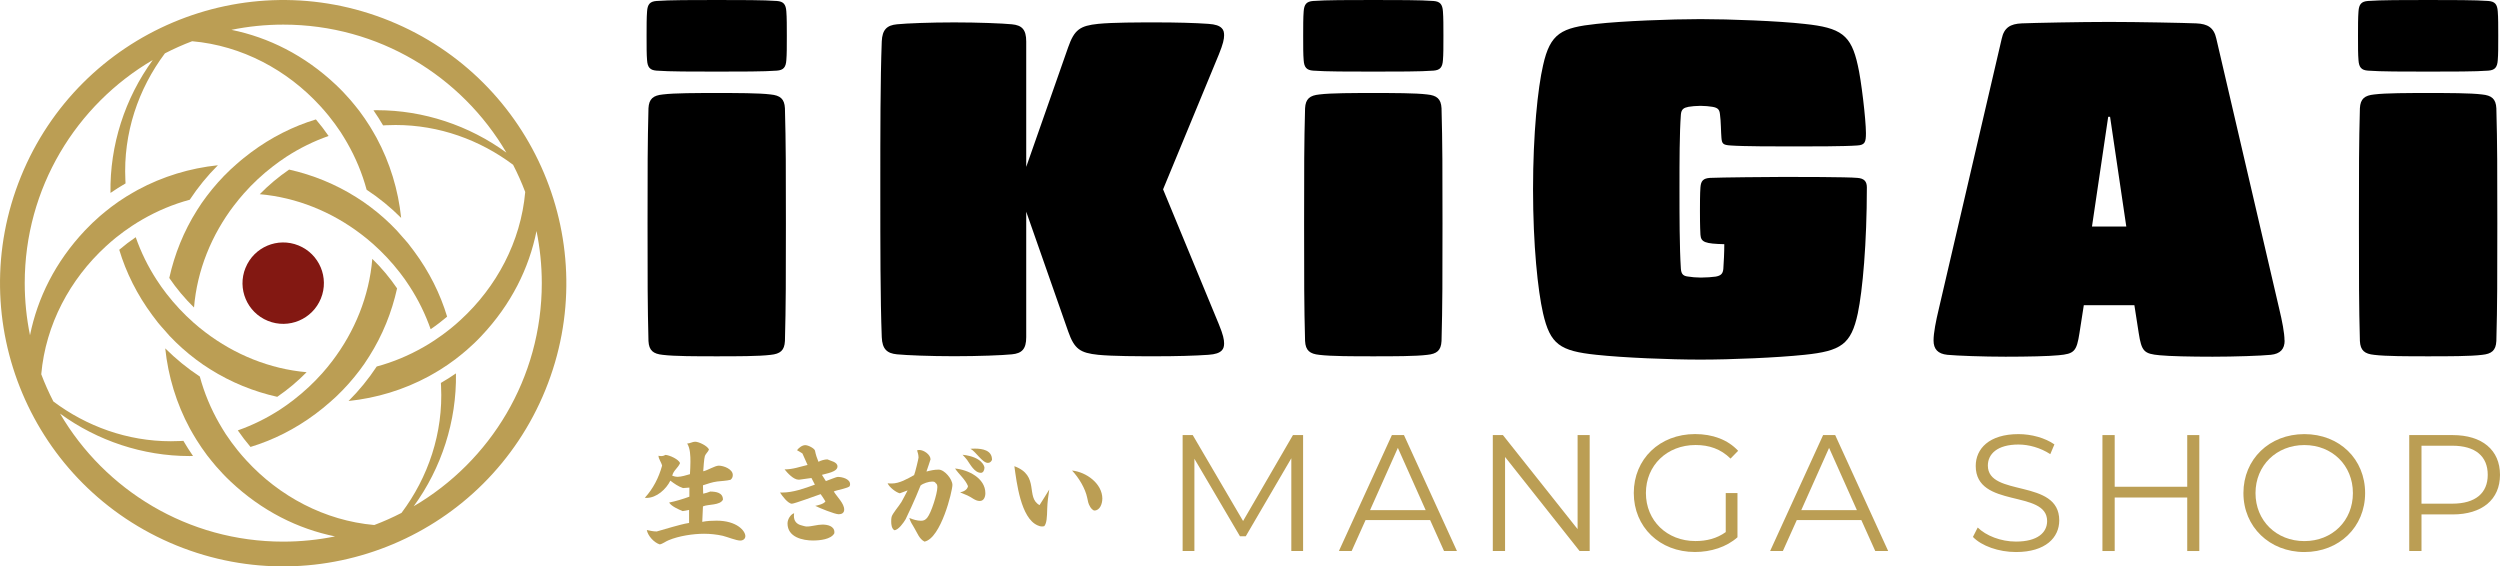 <?xml version="1.0" encoding="UTF-8"?><svg id="Calque_2" xmlns="http://www.w3.org/2000/svg" viewBox="0 0 569.03 128.92"><defs><style>.cls-1{fill:#bb9e54;}.cls-1,.cls-2,.cls-3{stroke-width:0px;}.cls-3{fill:#831812;}</style></defs><g id="Calque_1-2"><path class="cls-2" d="m176.81.22c1.52.11,2.06.76,2.17,2.39.11,1.3.11,3.47.11,5.54,0,2.61,0,4.23-.11,5.54-.11,1.63-.65,2.28-2.17,2.39-2.82.22-8.36.22-13.68.22s-10.85,0-13.68-.22c-1.52-.11-2.06-.76-2.17-2.39-.11-1.3-.11-2.93-.11-5.54,0-2.06,0-4.23.11-5.54.11-1.63.65-2.28,2.17-2.39,2.82-.22,8.36-.22,13.68-.22s10.86,0,13.68.22Zm-1.41,21.28c2.17.22,3.15.98,3.26,3.15.22,8.03.22,14.33.22,26.27s0,18.67-.22,26.7c-.11,2.17-1.08,2.93-3.26,3.15-2.6.33-7.71.33-12.27.33s-9.66,0-12.27-.33c-2.17-.22-3.15-.98-3.26-3.15-.21-8.03-.21-14.33-.21-26.7s0-18.24.21-26.27c.11-2.17,1.09-2.93,3.26-3.15,2.61-.33,7.82-.33,12.27-.33s9.66,0,12.27.33Z"/><path class="cls-2" d="m278.62,78.15c0,.65-.11,1.19-.54,1.63-.54.54-1.41.87-3.04.98-3.04.22-7.49.33-11.72.33s-9.99,0-13.35-.33c-4.12-.43-5.43-1.3-6.84-5.32l-9.55-27.25v28.55c0,2.71-.98,3.69-3.26,3.91-2.17.22-7.6.43-13.13.43s-10.86-.22-13.02-.43c-2.28-.22-3.36-1.19-3.47-3.91-.33-8.79-.33-20.73-.33-33.65s0-24.86.33-33.65c.11-2.71,1.19-3.69,3.47-3.91,2.17-.22,7.6-.43,13.02-.43s10.96.22,13.13.43c2.28.22,3.26,1.19,3.26,3.91v28.55l9.55-27.24c1.41-4.02,2.71-4.89,6.84-5.32,3.37-.33,9.12-.33,13.35-.33s8.68.11,11.72.33c1.63.11,2.5.43,3.04.98.44.43.54.98.54,1.63,0,.87-.22,1.95-1.19,4.34l-12.7,30.72,12.7,30.72c.98,2.39,1.19,3.47,1.19,4.34Z"/><path class="cls-2" d="m326.26.22c1.52.11,2.06.76,2.17,2.39.11,1.3.11,3.47.11,5.54,0,2.61,0,4.23-.11,5.54-.11,1.63-.65,2.28-2.17,2.39-2.82.22-8.36.22-13.68.22s-10.85,0-13.68-.22c-1.52-.11-2.06-.76-2.17-2.39-.11-1.3-.11-2.93-.11-5.54,0-2.06,0-4.23.11-5.54.11-1.63.65-2.28,2.17-2.39,2.82-.22,8.36-.22,13.68-.22s10.86,0,13.68.22Zm-1.41,21.28c2.17.22,3.15.98,3.26,3.15.22,8.03.22,14.33.22,26.27s0,18.67-.22,26.7c-.11,2.17-1.08,2.93-3.26,3.15-2.6.33-7.71.33-12.27.33s-9.66,0-12.27-.33c-2.17-.22-3.15-.98-3.26-3.15-.22-8.03-.22-14.33-.22-26.7s0-18.24.22-26.27c.11-2.17,1.09-2.93,3.26-3.15,2.61-.33,7.82-.33,12.27-.33s9.66,0,12.27.33Z"/><path class="cls-2" d="m424.92,42.66c0,12.7-.97,23.45-2.06,28.66-1.52,7.06-3.8,8.58-12.16,9.44-6.19.65-16.61,1.09-23.66,1.09s-17.48-.43-23.66-1.09c-8.36-.87-10.53-2.39-12.16-9.44-1.19-5.21-2.28-15.52-2.28-28.22s1.08-23.01,2.28-28.22c1.63-7.38,4.23-8.58,12.16-9.44,5.75-.65,17.04-1.09,23.66-1.09s17.91.43,23.66,1.09c8.36.87,10.64,2.5,12.16,9.44.76,3.15,1.85,12.37,1.85,15.41,0,2.06-.22,2.71-1.95,2.82-2.82.22-10.53.22-14.44.22s-11.61,0-14.44-.22c-1.74-.11-1.95-.43-2.06-1.74-.11-1.19-.11-3.8-.33-5.32-.11-1.08-.43-1.52-1.74-1.74-.54-.11-1.84-.22-2.71-.22s-2.17.11-2.71.22c-1.09.22-1.63.54-1.74,1.74-.32,4.34-.32,10.64-.32,17.04,0,5.75,0,13.24.32,18.13.11,1.3.65,1.63,1.74,1.74.54.11,1.84.22,2.82.22,1.19,0,2.61-.11,3.36-.22,1.19-.22,1.63-.65,1.74-1.74.11-1.63.22-3.69.22-5.64-4.34-.11-5.32-.43-5.43-2.17-.11-1.95-.11-4.34-.11-5.43,0-1.19,0-4.02.11-5.32.11-1.52.65-2.06,2.17-2.17,2.17-.11,14.11-.22,16.82-.22s14.55,0,16.72.22c1.52.11,2.17.76,2.17,2.17Z"/><path class="cls-2" d="m520.01,77.5c0,1.95-.98,3.04-3.15,3.26-2.17.22-8.25.43-13.24.43s-9.88-.11-12.05-.33c-3.58-.33-4.12-.87-4.78-5.1l-.98-6.3h-11.51l-.98,6.3c-.65,4.23-1.19,4.78-4.78,5.1-2.17.22-7.06.33-12.05.33s-11.07-.22-13.24-.43c-2.17-.22-3.15-1.3-3.15-3.26,0-1.74.54-4.45,1.19-7.16l14.33-61.55c.54-2.5,1.95-3.36,4.56-3.47,2.61-.11,13.35-.33,19.86-.33s17.26.22,19.86.33c2.61.11,4.02.98,4.56,3.47l14.33,61.55c.65,2.71,1.19,5.43,1.19,7.16Zm-43.85-25.94h7.81l-3.69-24.97h-.43l-3.69,24.97Z"/><path class="cls-2" d="m566.35.22c1.52.11,2.06.76,2.17,2.39.11,1.3.11,3.47.11,5.54,0,2.61,0,4.23-.11,5.54-.11,1.63-.65,2.28-2.17,2.39-2.82.22-8.36.22-13.68.22s-10.85,0-13.68-.22c-1.52-.11-2.06-.76-2.17-2.39-.11-1.3-.11-2.93-.11-5.54,0-2.06,0-4.23.11-5.54.11-1.63.65-2.28,2.17-2.39,2.82-.22,8.36-.22,13.68-.22s10.86,0,13.68.22Zm-1.41,21.28c2.17.22,3.15.98,3.26,3.15.22,8.03.22,14.33.22,26.27s0,18.67-.22,26.7c-.11,2.17-1.08,2.93-3.26,3.15-2.6.33-7.71.33-12.27.33s-9.66,0-12.27-.33c-2.17-.22-3.15-.98-3.26-3.15-.22-8.03-.22-14.33-.22-26.7s0-18.24.22-26.27c.11-2.17,1.09-2.93,3.26-3.15,2.61-.33,7.82-.33,12.27-.33s9.66,0,12.27.33Z"/><path class="cls-1" d="m296.6,99.03v26.39h-2.68v-21.11l-10.37,17.75h-1.32l-10.37-17.64v21h-2.68v-26.39h2.3l11.46,19.56,11.35-19.56h2.3Z"/><path class="cls-1" d="m325.52,118.37h-14.7l-3.17,7.05h-2.9l12.06-26.39h2.75l12.06,26.39h-2.94l-3.17-7.05Zm-1.02-2.26l-6.33-14.17-6.33,14.17h12.67Z"/><path class="cls-1" d="m361.83,99.03v26.39h-2.3l-16.96-21.41v21.41h-2.79v-26.39h2.3l17,21.41v-21.41h2.75Z"/><path class="cls-1" d="m392.79,112.23h2.68v10.06c-2.49,2.22-6.03,3.35-9.69,3.35-8.03,0-13.91-5.69-13.91-13.42s5.88-13.42,13.95-13.42c4,0,7.46,1.28,9.8,3.81l-1.73,1.77c-2.22-2.19-4.86-3.09-7.95-3.09-6.52,0-11.31,4.64-11.31,10.93s4.79,10.93,11.27,10.93c2.53,0,4.86-.57,6.9-2.04v-8.9Z"/><path class="cls-1" d="m423.67,118.37h-14.7l-3.17,7.05h-2.9l12.06-26.39h2.75l12.06,26.39h-2.94l-3.17-7.05Zm-1.02-2.26l-6.33-14.17-6.33,14.17h12.67Z"/><path class="cls-1" d="m449.06,122.22l1.09-2.15c1.88,1.85,5.24,3.2,8.71,3.2,4.94,0,7.09-2.07,7.09-4.67,0-7.24-16.25-2.79-16.25-12.55,0-3.88,3.02-7.24,9.73-7.24,2.98,0,6.07.87,8.18,2.34l-.94,2.22c-2.26-1.47-4.9-2.19-7.24-2.19-4.82,0-6.97,2.15-6.97,4.79,0,7.24,16.25,2.87,16.25,12.48,0,3.88-3.09,7.2-9.84,7.2-3.96,0-7.84-1.39-9.8-3.43Z"/><path class="cls-1" d="m500.59,99.03v26.39h-2.75v-12.18h-16.51v12.18h-2.79v-26.39h2.79v11.76h16.51v-11.76h2.75Z"/><path class="cls-1" d="m510.63,112.23c0-7.69,5.88-13.42,13.87-13.42s13.83,5.69,13.83,13.42-5.92,13.42-13.83,13.42-13.87-5.73-13.87-13.42Zm24.92,0c0-6.3-4.71-10.93-11.05-10.93s-11.12,4.64-11.12,10.93,4.75,10.93,11.12,10.93,11.05-4.64,11.05-10.93Z"/><path class="cls-1" d="m569.03,108.08c0,5.62-4.07,9.01-10.78,9.01h-7.09v8.33h-2.79v-26.39h9.88c6.71,0,10.78,3.39,10.78,9.05Zm-2.79,0c0-4.22-2.79-6.63-8.07-6.63h-7.01v13.19h7.01c5.28,0,8.07-2.41,8.07-6.56Z"/><path class="cls-1" d="m156.88,116.06l-1.5.27c-.93-.38-2.56-1.09-3.08-1.94,1.58-.33,3.11-.79,4.61-1.34v-2.07l-1.44.11c-1.04-.33-2.05-1.04-2.89-1.69-.95,1.94-3.13,3.93-5.43,3.93-.14,0-.27-.03-.38-.03,1.88-2.04,3.19-4.61,3.93-7.31-.16-.76-.82-1.53-.82-2.26.19.05.38.08.6.08.35,0,.68-.08.95-.27.93.03,3.08,1.01,3.35,1.88-.46,1.12-1.5,1.64-1.77,2.86.38.14.82.25,1.25.25.74,0,2.07-.38,2.78-.6.05-.95.11-1.88.11-2.81,0-1.31-.03-3.05-.74-4.17.63,0,1.2-.41,1.8-.41.87,0,2.81.95,3.16,1.77-.19.55-.71.9-.93,1.47-.19.57-.33,2.78-.38,3.49.98-.19,2.67-1.28,3.54-1.28,1.12,0,3.19.79,3.19,2.13,0,.44-.16.82-.52,1.09-.98.25-1.99.25-3,.38-1.12.14-2.21.52-3.27.87l.05,1.91c.54-.11,1.09-.27,1.61-.49,1.31.03,2.89.22,2.89,1.85-.65,1.34-3.41,1.01-4.55,1.53l-.16,3.52c1.06-.22,2.18-.27,3.27-.27,4.66,0,6.54,2.37,6.54,3.52,0,.65-.57,1.01-1.15,1.01-.93,0-2.92-.82-4.01-1.09-1.36-.3-2.81-.46-4.23-.46-2.48,0-5.75.49-8.07,1.47-.6.22-1.39.85-2.02.95-1.28-.38-2.73-1.96-2.95-3.27.71.16,1.5.33,2.26.33.03,0,3.22-.93,3.6-1.04,1.25-.33,2.51-.71,3.76-.9v-2.97Z"/><path class="cls-1" d="m184.68,108.8l-2.75.38h-.16c-1.17,0-2.54-1.53-3.19-2.34,1.91,0,3.44-.6,5.23-1.01-.41-.9-.79-1.77-1.17-2.62l-1.23-.74c.41-.55,1.17-1.15,1.88-1.15s2.1.76,2.21,1.25c.19.95.44,1.69.79,2.54.52-.3,1.44-.55,2.04-.55.66.35,2.29.55,2.29,1.61,0,1.28-2.62,1.61-3.54,1.91l.9,1.42c.54-.16,2.32-.95,2.73-.95.98,0,2.78.46,2.78,1.66,0,.11-.03.3-.08.41-.22.49-2.95.9-3.63,1.25.74,1.23,2.37,2.7,2.37,4.12,0,.74-.54,1.06-1.25,1.06-.87,0-4.42-1.44-5.34-1.91.65-.14,1.91-.41,2.32-1.01-.36-.57-.68-1.12-1.09-1.66-.95.33-6,2.18-6.54,2.18-.9,0-2.26-1.83-2.7-2.54h.46c2.54,0,5.1-.95,7.47-1.8l-.79-1.53Zm.46,14.23c-2.48,0-5.89-.76-5.89-3.9,0-.87.63-2.02,1.5-2.32-.03.19-.05.41-.05.6,0,1.2.63,1.91,1.77,2.18.33.08.79.25,1.15.25,1.17,0,2.4-.44,3.6-.44,1.12,0,2.7.33,2.7,1.74,0,.11,0,.16-.03.27-.76,1.36-3.3,1.61-4.74,1.61Z"/><path class="cls-1" d="m204.84,112.29c-.9-.19-2.45-1.42-2.81-2.29.3.05.6.05.93.05,1.77,0,3.57-1.06,5.1-1.91.22-.46,1.01-3.76,1.01-3.98,0-.55-.16-1.14-.33-1.66.16-.05.36-.08.52-.08,1.01,0,2.54,1.06,2.54,2.13,0,.08-.85,2.54-.93,2.78.93-.25,1.83-.44,2.78-.44,1.34,0,3.13,2.18,3.13,3.49,0,1.39-2.59,12.11-6.35,12.9-1.23-.63-1.66-2.04-2.34-3.14-.44-.74-.9-1.42-1.12-2.24.82.33,1.77.63,2.64.63.68,0,1.01-.19,1.45-.71.9-1.09,2.29-5.48,2.29-6.9,0-.33-.03-.76-.36-.93-.14-.33-.52-.38-.82-.38-.79,0-2.07.41-2.64.9-1.28,3.27-3.22,7.33-3.41,7.69-.44.76-1.66,2.48-2.56,2.48-.63-.38-.71-1.34-.71-1.96,0-.36,0-.76.08-1.04.16-.76,1.74-2.56,2.26-3.44.49-.87.93-1.74,1.39-2.62l-1.74.65Zm15.49-1.64c-.63-1.55-2.02-2.64-2.95-4.01,2.95.27,6.9,2.15,6.9,5.62,0,.82-.33,1.77-1.28,1.77-1.04,0-1.83-.85-2.78-1.25-.57-.25-1.12-.46-1.69-.71.76-.16,1.64-.55,1.8-1.42Zm3.74-4.17c0,.46-.25,1.14-.79,1.14-1.47,0-2.43-1.91-3.16-2.94-.33-.44-.68-.79-1.03-1.17,4.52.49,4.99,2.7,4.99,2.97Zm1.72-1.8c-.19.38-.46.68-.93.68-1.28,0-2.73-2.56-3.98-3.22.36-.03.68-.03,1.04-.03,1.64,0,3.87.35,3.87,2.51v.05Z"/><path class="cls-1" d="m236.61,114.97c.76-1.17,1.47-2.34,2.21-3.54-.22,1.39-.41,2.89-.46,4.31-.05,2.07-.11,3.3-.66,4.01-.14.05-.33.08-.52.08-.36,0-.71-.11-1.01-.25-3.84-1.66-4.77-9.79-5.29-13.47,5.86,2.15,2.48,7.06,5.73,8.86Zm14.29-1.44c0,1.09-.52,2.67-1.8,2.67-.35,0-.85-.6-.98-.87-.41-.65-.52-1.31-.65-1.99-.44-2.18-1.94-4.63-3.46-6.24,3.22.33,6.9,2.95,6.9,6.44Z"/><path class="cls-1" d="m53.28,46.75c.35-.46.71-.92,1.08-1.37.37-.46.75-.91,1.15-1.35,1.99-2.25,4.21-4.32,6.59-6.15.49-.38.98-.75,1.49-1.11.52-.37,1.05-.74,1.59-1.09,2.99-1.94,6.22-3.54,9.61-4.73-.9-1.31-1.86-2.56-2.89-3.77-5.13,1.56-10.12,4.04-14.79,7.52-.57.42-1.13.86-1.68,1.31-.2.16-.39.32-.59.48,0,0,0,0,0,0-.34.29-.68.58-1.02.88-.46.41-.92.81-1.38,1.24-1.99,1.88-3.78,3.9-5.38,6.02-.39.52-.77,1.04-1.14,1.57-.37.53-.71,1.08-1.06,1.62-3.03,4.79-5.13,10.03-6.33,15.45,1.65,2.42,3.54,4.68,5.63,6.72.7-8.51,4.01-16.55,9.11-23.24Z"/><path class="cls-1" d="m88.72,4.76C55.75-8.64,18.16,7.23,4.76,40.2c-13.4,32.97,2.47,70.56,35.43,83.96,32.97,13.4,70.56-2.46,83.96-35.44,13.4-32.97-2.47-70.56-35.44-83.96Zm5.44,110.48c6.34-8.71,9.8-19.39,9.62-30.25-1.11.77-2.26,1.49-3.43,2.17,0,.25.03.5.04.75.52,10.68-2.94,20.75-9,28.83-2,1.03-4.07,1.96-6.2,2.76-11.32-1-21.63-6.55-29.1-14.69-.34-.37-.68-.74-1.01-1.13-.33-.38-.66-.77-.98-1.17-.96-1.19-1.87-2.43-2.72-3.71-.26-.4-.51-.81-.76-1.22-.24-.4-.48-.8-.71-1.2-1.92-3.35-3.42-6.94-4.43-10.68-2.83-1.86-5.46-4.01-7.87-6.41.66,6.33,2.53,12.55,5.61,18.25.23.43.49.85.73,1.28.25.43.5.86.77,1.28.75,1.2,1.55,2.37,2.41,3.52.32.43.67.85,1.01,1.27.34.42.68.83,1.03,1.24,1.03,1.18,2.11,2.33,3.27,3.42,7.18,6.78,15.4,10.83,23.82,12.54-3.81.78-7.76,1.19-11.81,1.19-21.66,0-40.57-11.71-50.78-29.14,8.49,6.19,18.87,9.66,29.45,9.66.27,0,.54-.01.81-.02-.78-1.12-1.5-2.27-2.19-3.44-.25.01-.5.03-.75.04-.7.03-1.4.05-2.1.05-9.9,0-19.18-3.39-26.74-9.05-1.03-2-1.96-4.07-2.76-6.2,1-11.33,6.55-21.63,14.69-29.1.38-.34.76-.68,1.14-1.02.39-.33.77-.66,1.17-.98,1.19-.96,2.42-1.85,3.69-2.69.39-.26.79-.51,1.19-.76.4-.24.8-.48,1.2-.71,3.36-1.93,6.96-3.45,10.72-4.46,1.86-2.82,4-5.45,6.41-7.85-6.33.66-12.55,2.53-18.25,5.61-.43.23-.85.49-1.28.73-.43.25-.86.5-1.28.76-1.19.74-2.36,1.54-3.49,2.4-.44.33-.86.68-1.29,1.02-.42.34-.84.69-1.25,1.04-1.17,1.02-2.31,2.1-3.4,3.26-6.79,7.19-10.83,15.43-12.53,23.87-.78-3.83-1.2-7.8-1.2-11.86,0-21.66,11.71-40.57,29.14-50.78-6.34,8.71-9.8,19.39-9.62,30.25,1.11-.77,2.26-1.49,3.43-2.17-.01-.25-.03-.5-.04-.76-.51-10.68,2.94-20.75,9-28.84,2-1.03,4.07-1.96,6.2-2.76,11.32,1,21.63,6.55,29.1,14.69.34.37.68.74,1.01,1.13.33.38.66.77.98,1.17.96,1.19,1.87,2.43,2.72,3.71.26.4.51.81.76,1.22.24.4.48.8.71,1.2,1.92,3.35,3.42,6.94,4.43,10.68,2.83,1.86,5.46,4.01,7.86,6.41-.66-6.33-2.53-12.55-5.61-18.25-.23-.43-.49-.85-.73-1.28-.25-.43-.5-.86-.76-1.28-.75-1.2-1.55-2.37-2.41-3.52-.32-.43-.67-.85-1.01-1.27-.34-.42-.68-.83-1.03-1.24-1.03-1.18-2.11-2.33-3.27-3.42-7.18-6.78-15.4-10.83-23.81-12.54,3.81-.78,7.76-1.19,11.81-1.19,21.66,0,40.57,11.71,50.78,29.14-8.49-6.19-18.87-9.66-29.45-9.66-.27,0-.54.01-.81.02.78,1.12,1.5,2.27,2.19,3.44.25-.01.5-.03.75-.04.7-.03,1.4-.05,2.1-.05,9.9,0,19.18,3.39,26.74,9.05,1.03,2,1.96,4.07,2.76,6.2-1,11.33-6.55,21.63-14.69,29.1-.38.34-.76.68-1.14,1.02-.39.33-.77.66-1.17.98-1.19.96-2.42,1.85-3.69,2.69-.39.26-.79.51-1.19.76-.4.24-.8.48-1.2.71-3.36,1.93-6.96,3.45-10.72,4.46-1.86,2.82-4,5.45-6.41,7.85,6.33-.66,12.55-2.53,18.25-5.61.43-.23.85-.49,1.28-.73.43-.25.86-.5,1.28-.76,1.19-.74,2.36-1.54,3.5-2.4.44-.33.86-.68,1.29-1.02.42-.34.84-.69,1.25-1.04,1.18-1.02,2.32-2.1,3.4-3.26,6.79-7.19,10.83-15.43,12.53-23.87.78,3.83,1.2,7.8,1.2,11.86,0,21.66-11.71,40.57-29.14,50.78Z"/><path class="cls-1" d="m59.11,44.2c8.45.74,16.41,4.02,23.06,9.08.46.35.91.7,1.36,1.07.46.37.91.76,1.35,1.15,2.26,2,4.32,4.21,6.17,6.6.38.49.75.98,1.11,1.49.37.53.73,1.06,1.08,1.61,1.97,3.03,3.58,6.3,4.78,9.73,1.3-.88,2.55-1.84,3.75-2.86-1.56-5.17-4.05-10.21-7.55-14.92-.43-.58-.85-1.15-1.31-1.72-.43-.53-.9-1.04-1.36-1.56-.41-.47-.81-.95-1.24-1.41-1.88-1.99-3.9-3.78-6.03-5.38-.53-.4-1.06-.79-1.61-1.16-.53-.36-1.07-.71-1.61-1.05-4.73-2.98-9.9-5.07-15.25-6.27-2.41,1.65-4.66,3.53-6.7,5.62Z"/><path class="cls-3" d="m55.88,60.97c-1.93,4.74.35,10.14,5.09,12.06,4.74,1.93,10.14-.35,12.07-5.09,1.93-4.74-.35-10.14-5.09-12.07-4.74-1.93-10.14.35-12.06,5.09Z"/><path class="cls-1" d="m82.99,82.71c.37-.53.71-1.08,1.06-1.62,3.03-4.79,5.13-10.03,6.33-15.45-1.65-2.42-3.54-4.68-5.64-6.72-.7,8.51-4.01,16.55-9.1,23.24-.35.46-.71.92-1.08,1.37-.37.46-.75.91-1.15,1.35-1.99,2.25-4.21,4.31-6.59,6.15-.49.38-.98.75-1.49,1.11-.52.37-1.05.74-1.59,1.09-3,1.94-6.22,3.54-9.61,4.73.9,1.31,1.86,2.56,2.89,3.77,5.13-1.56,10.12-4.04,14.79-7.52.57-.42,1.12-.86,1.68-1.31.54-.44,1.08-.89,1.61-1.36.46-.41.92-.81,1.38-1.24,1.99-1.88,3.78-3.9,5.38-6.02.39-.52.77-1.04,1.14-1.57Z"/><path class="cls-1" d="m69.81,84.72c-8.45-.74-16.41-4.02-23.06-9.08-.46-.35-.91-.7-1.36-1.07-.46-.37-.91-.76-1.35-1.15-2.26-2-4.32-4.21-6.17-6.6-.38-.49-.75-.98-1.11-1.49-.37-.53-.73-1.06-1.09-1.61-1.97-3.03-3.58-6.3-4.78-9.73-1.3.88-2.55,1.84-3.75,2.86,1.56,5.17,4.05,10.21,7.55,14.92.43.58.85,1.15,1.31,1.72.43.53.9,1.04,1.36,1.56.41.47.81.95,1.24,1.41,1.88,1.99,3.9,3.78,6.03,5.38.53.4,1.06.79,1.61,1.16.53.36,1.07.71,1.61,1.05,4.73,2.98,9.9,5.07,15.25,6.27,2.41-1.65,4.66-3.53,6.7-5.62Z"/></g></svg>